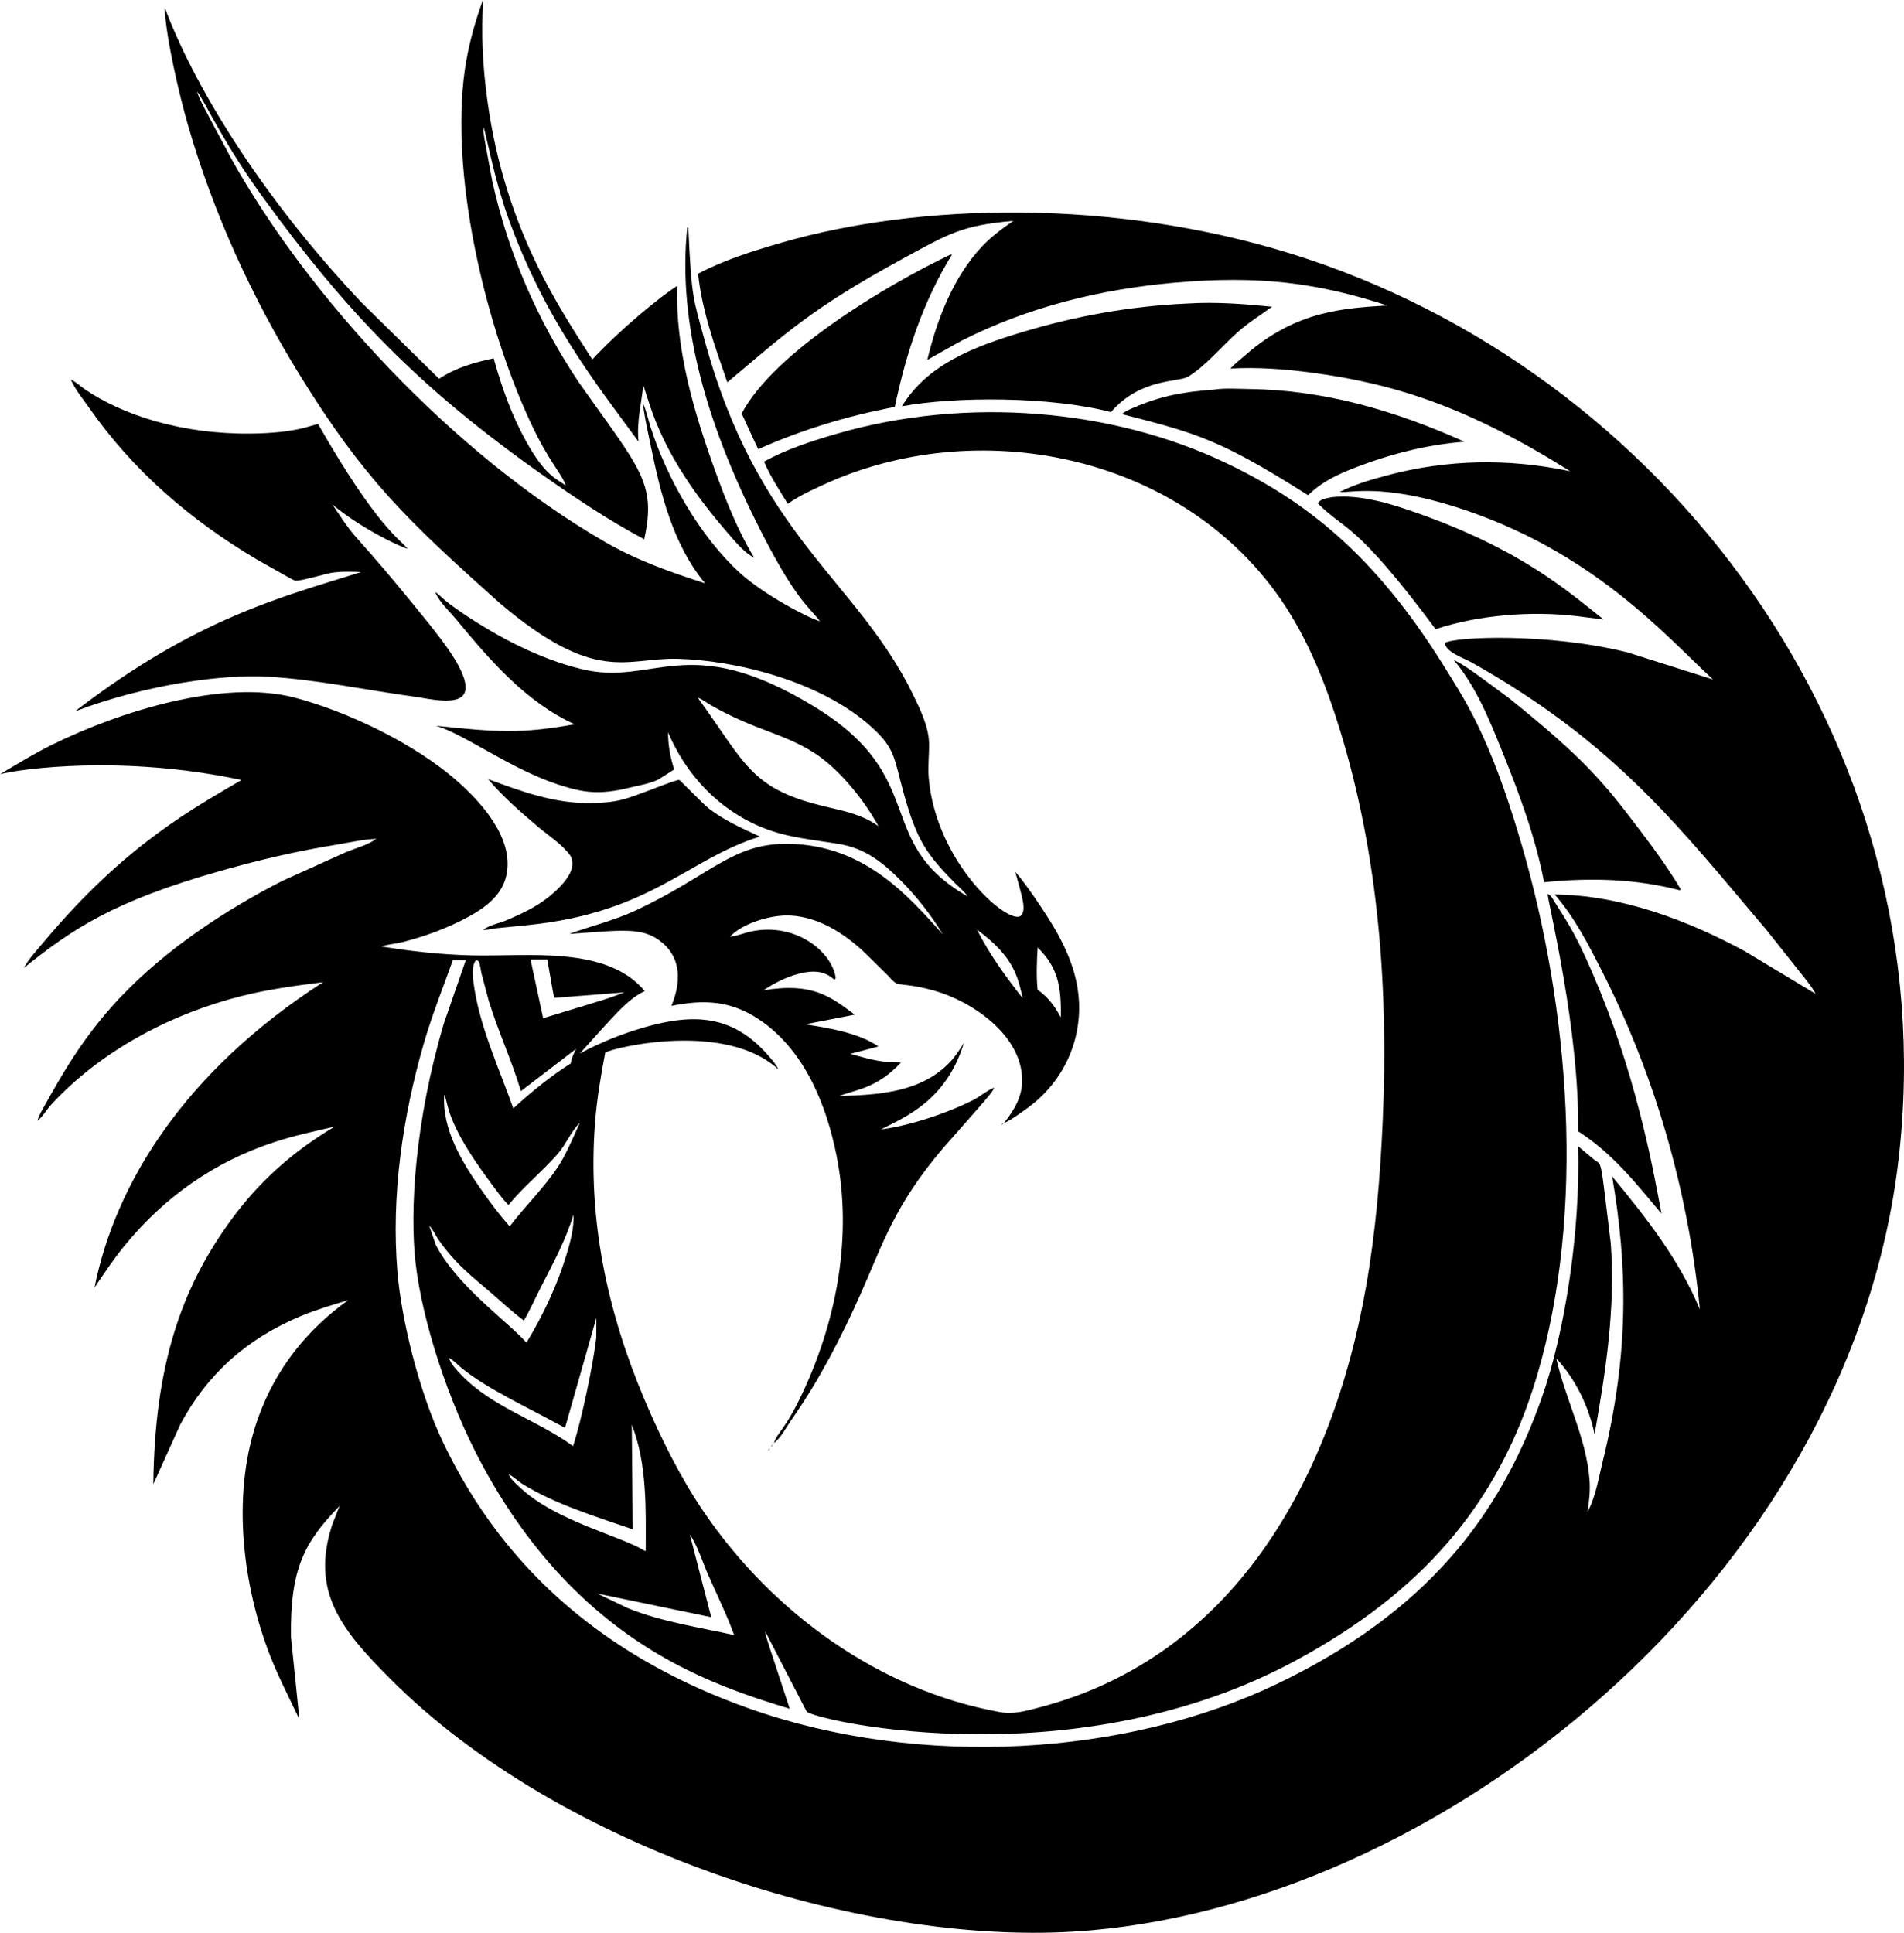 <?xml version="1.0" encoding="utf-8"?>
<svg version="1.1" id="Layer_1" xmlns="http://www.w3.org/2000/svg" xmlns:xlink="http://www.w3.org/1999/xlink" x="0px" y="0px"
	 viewBox="0 0 4925.667 5000" enable-background="new 0 0 4925.667 5000" xml:space="preserve">
<g>
	<path d="M487.01,326.075c65.869,227.127,164.443,443.029,288.51,644.26
		c166.156,269.516,278.945,376.762,516.446,589.171c250.172,212.408,326.652,141.759,459.591,144.777
		c145.844,3.329,371.189,55.602,505.091,178.347c58.985,54.059,56.013,77.314,80.853,167.99
		c34.315,125.21,60.739,159.737,131.567,232.517c10.839,11.138,25.671,23.092,34.169,35.871
		c-248.362-142.436-93.755-307.568-399.529-492.716c-327.04-198.033-411.244-48.858-600.553-95.67
		c-108.379-26.796-210.545-80.2-303.003-142.071c-64.358-43.078-59.908-49.19-74.611-56.779
		c12.882,27.931,35.575,47.609,55.395,71.545c86.615,104.588,179.619,213.149,305.8,270.354
		c-140.417,25.239-203.408,20.084-359.047,3.887c73.527,21.205,191.191,111.024,316.7,152.12
		c65.396,21.417,106.364,27.075,184.008,8.067c23.375-5.721,52.998-10.428,74.469-20.983l41.207-26.269
		c-10.19-32.466-15.759-62.089-15.845-96.197c46.968,111.059,131.997,201.166,244.552,246.649
		c66.351,26.811,129.737,30.779,199.012,42.656c68.52,11.751,113.578,48.843,161.094,96.998
		c40.112,40.654,76.82,87.836,106.372,136.684c-85.448-94.375-199.545-230.737-397.705-234.315
		c-147.536-2.678-201.268,81.18-397.776,172.647c-55.461,25.812-114.029,39.666-171.178,60.336
		c136.578-9.013,190.511-19.835,241.151,23.097c48.987,41.522,48.186,103.357,23.152,163.055
		c84.061-16.788,152.616-13.93,225.767,34.508c117.758,77.98,175.51,220.943,201.764,354.207
		c40.482,205.513,1.373,418.764-85.895,607.622c-46.836,101.332-67.919,106.594-76.222,134.561
		c16.996-12.308,32.643-42.048,44.972-59.677c71.418-102.106,128.369-211.792,178.849-325.461
		c58.835-132.463,87.881-230.08,214.193-378.419c118.472-134.659,125.168-140.77,131.952-155.773
		c-19.2,6.988-37.189,23.558-56.14,32.932c-94.695,46.846-197.633,71.439-236.956,74.763
		c64.752-32.461,169.368-75.444,214.574-223.882c-10.626,17.107-21.318,34.194-35.136,48.955
		c-74.286,79.353-185.315,86.098-287.269,88.875c41.882-16.633,97.141-19.495,158.879-86.103
		c-13.601-4.084-33.059-1.338-47.84-3.425c-28.134-3.978-55.345-11.746-82.622-19.499l72.746-19.235
		c-52.193-35.537-128.283-47.531-189.658-57.26l128.415-24.875c-61.221-45.708-109.053-84.663-236.074-63.017
		c25.307-17.577,59.389-34.889,91.687-43.077c63.201-16.503,82.401,10.072,92.478,15.516l2.574-4.642
		c-8.869-66.19-101.8-144.31-218.328-120.196c-19.725,4.084-32.357,10.899-55.041,13.621
		c31.088-33.343,97.028-53.404,141.63-54.762c79.501-2.422,154.243,45.448,209.37,98.599l56.738,55.73
		c5.812,5.721,14.259,16.509,21.222,20.274c12.734,6.882,34.146,1.464,97.915,19.362
		c100.048,28.108,227.668,115.275,228.919,231.184c0.466,43.599-20.831,78.107-46.573,111.1
		c12.312-2.647,63.619-39.795,78.492-52.228c66.032-55.188,107.746-133.999,114.515-220.249
		c8.341-106.261-37.295-194.978-94.343-281.006c-21.754-32.805-44.343-65.885-69.984-95.787
		c15.19,57.52,29.713,95.283,15.774,112.316c-26.354,32.182-219.588-130.037-239.56-354.304
		c-2.762-30.981,1.353-59.779,0.785-90.461c-0.796-42.803-23.553-89.356-41.962-126.996
		c-145.483-297.355-401.594-407.523-540.034-920.561c-27.938-103.517-32.562-102.888-40.726-286.402l-2.696-1.297
		c-27.069,255.958,57.681,515.473,168.857,743.257c107.915,221.11,145.345,237.274,174.243,276.197
		c-29.29-7.905-143.785-67.739-206.284-124.371c-103.602-93.873-190.288-246.398-231.873-378.084
		c-6.557-20.776-10.742-41.835-19.666-61.841c3.648,35.572,12.455,72.635,19.605,107.771
		c25.473,125.152,57.889,258.385,141.235,358.591c-90.567-29.319-177.005-59.672-259.895-107.644
		c-396.529-229.499-767.07-635.341-964.636-988.842c-76.675-143.455-84.397-156.244-89.549-175.693
		c17.959,21.312,66.74,132.14,173.225,277.966c213.375,292.236,400.463,488.917,724.493,716.604
		c83.757,58.846,168.178,115.503,258.821,163.48c32.542-147.972-11.94-182.104-170.812-408.31
		c-105.278-158.119-180.724-330.817-221.82-516.203c-21.646-115.714-24.601-127.137-22.752-141.275
		c6.024,17.884,28.956,136.792,61.147,227.606c95.782,270.197,233.643,440.677,339.527,585.741
		c-5.262-51.267,7.219-96.295,12.253-146.606c21.147,62.554,46.413,182.934,212.648,375.987
		c20.127,23.37,47.044,57.204,74.398,71.002c-42.099-69.265-73.389-148.273-100.91-224.262
		c-54.894-151.542-103.722-316.203-98.29-479.06c-42.479,26.129-148.232,112.955-219.702,190.322
		c-87.521-137.466-234.698-349.893-275.518-701.989C1240.606,88.316,1251.175,8.016,1249.356,0
		c-24.363,67.019-42.459,135.35-50.126,206.353c-29.801,275.977,61.505,645.776,172.662,885.166
		c49.44,106.464,80.392,131.154,91.515,164.321c-24.522-17.796-52.569-24.674-102.475-114.328
		c-37.62-67.577-63.047-140.246-83.813-214.518c-50.602,10.596-97.793,24.141-141.275,52.867L935.717,783.044
		C667.566,499.533,497.462,211.309,426.035,18.972C428.421,93.931,463.516,245.073,487.01,326.075z M2140.045,2087.735
		c-197.839-45.694-208.715-108.85-335.018-282.896c11.077,3.572,22.879,13.19,33.13,19.023
		c116.038,66.054,183.643,71.192,264.38,121.402c66.479,41.333,131.606,122.268,170.023,192.014
		C2232.913,2108.698,2186.882,2098.548,2140.045,2087.735z M2684.366,2451.129
		c53.266,51.678,61.59,103.298,59.89,180.831c-16.474-30.535-31.928-51.18-60.067-71.966
		C2680.718,2523.449,2682.263,2487.674,2684.366,2451.129z M2645.794,2582.387
		c-43.28-54.443-87.035-115.265-118.23-177.345C2623.806,2475.559,2633.175,2527.826,2645.794,2582.387z"/>
	<path d="M3337.877,655.658c-458.274-141.802-959.654-131.111-1315.621-27.956
		c-73.491,21.298-148.299,44.486-216.21,80.265c9.268,94.393,44.496,191.725,75.594,281.051
		c148.352-124.057,214.191-189.252,455.208-320.505c116.754-63.583,151.096-85.541,284.623-97.109
		c-28.523,19.676-56.414,40.29-80.361,65.53c-74.54,78.568-117.52,190.24-142.082,294.084l88.343-49.538
		c171.669-87.142,359.336-133.183,550.508-150.108c222.157-19.661,372.604,1.05,550.808,58.902
		c-107.603,6.976-234.377,12.001-365.376,127.24c-13.074,11.508-28.716,22.762-40.052,35.892
		c69.275-3.958,140.039,1.368,208.721,10.428c220.584,29.095,409.135,91.733,670.233,255.233
		c-158.915-33.485-316.715-31.225-473.876,10.662c-42.129,11.229-83.473,23.208-122.461,43.011
		c27.277,2.986,108.426-21.793,298.787,38.38c355.139,112.263,545.621,335.165,666.939,446.756L4210.755,1687.8
		c-205.951-51.198-446.369-40.687-472.978-24.607c2.787,24.44,48.139,38.669,68.408,50.029
		c374.036,209.649,539.472,428.265,764.788,693.887c109.038,137.332,113.759,141.515,126.002,163.795l-183.896-110.598
		c-147.61-80.012-321.508-145.248-491.014-146.196c51.387,59.318,86.524,127.903,121.903,197.416
		c138.686,272.482,223.847,571.948,253.643,875.822c-53.161-128.394-139.279-237.903-226.943-344.058
		c39.701,232.764,44.748,456.653-24.596,738.023c-9.927,40.274-18.597,93.755-39.084,129.489
		c4.12-27.282,7.19-54.114,5.174-81.771c-8.021-109.98-62.616-208.579-85.961-314.637
		c50.217,53.627,84.03,124.249,99.019,195.805c29.183-164.757,54.194-326.373,41.81-494.368
		c-28.65-230.976-20.68-198.193-44.197-216.93l-40.249-33.707c6.163,222.24-34.605,481.072-92.665,646.954
		c-109.286,312.228-301.611,559.227-685.237,743.536c-388.419,186.595-922.265,221.009-1365.624,64.425
		c-352.401-124.46-629.311-344.749-792.927-689.129c-64.854-136.511-108.125-323.224-117.885-439.652
		c-16.585-197.867,13.266-402.493,68.312-592.511c21.227-73.278,49.441-143.45,75.021-215.121l33.277,0.654
		l-56.135,161.95c-75.269,252.608-89.439,487.498-73.339,623.503c17.393,146.807,83.431,356.483,173.554,522.491
		c122.385,225.448,289.716,407.186,520.758,523.637c87.755,44.231,179.341,76.409,273.389,104.466
		c-61.81-188.612-60.123-180.031-63.908-200.852l107.994,208.807c39.877,26.756,702.037,172.373,1265.718-133.086
		c317.22-171.894,523.283-397.162,623.832-737.719c125.186-423.969,84.759-945.786-41.486-1376.858
		c-83.042-283.555-148.071-373.267-203.943-464.279c-175.345-279.118-350.165-419.348-561.986-519.836
		c-288.498-136.871-665.612-173.187-1006.31-73.982c-63.285,18.429-128.623,39.697-186.526,71.514
		c16.281,38.329,39.859,73.861,61.567,109.317c27.991-19.803,58.568-33.951,89.544-48.306
		c395.898-183.531,918.956-84.262,1181.865,289.868c73.425,104.492,121.113,225.929,158.291,347.503
		c99.537,325.501,124.351,669.154,109.347,1007.617c-6.349,143.322-18.206,286.579-43.041,428.002
		c-88.508,504.027-346.442,958.571-843.868,1088.556c-35.77,9.349-67.522,18.926-104.731,12.166
		c-312.048-56.677-587.226-257.742-764.003-516.619c-61.167-89.579-111.465-191.016-153.716-290.75
		c-97.165-229.36-147.169-465.145-128.526-714.561c4.647-62.196,14.979-122.902,26.542-184.094
		c28.079-14.768,313.459-81.253,448.322,44.161c-7.356-14.987-16.143-24.509-28.27-38.308
		c-89.604-102.005-189.014-108.353-318.503-71.154c-57.666,16.56-114.718,39.383-167.493,68.028
		c89.43-98.39,122.196-139.959,168.238-161.747c-98.878-118.478-302.472-88.754-447.379-92.295
		c-78.69-1.92-156.498-10.378-234.128-23.102c18.268-5.716,38.369-6.968,57.108-11.807
		c57.706-14.903,115.296-36.125,167.717-64.572c40.999-22.245,83.164-52.461,96.567-99.562
		c26.093-91.675-50.033-184.634-121.265-248.413c-113.43-101.57-291.923-184.625-424.293-219.302
		c-185.443-48.587-453.464,36.295-626.2,121.118c-46.808,22.985-91.262,50.384-136.161,76.835
		c55.361-13.967,317.489-50.545,624.723,15.07c-118.593,70.518-299.022,164.494-512.456,420.244
		c-17.023,20.396-37.894,42.601-50.521,65.9c124.581-99.651,228.863-171.996,511.879-251.869
		c97.808-27.602,195.662-50.561,296.045-66.761c33.809-5.457,69.771-14.163,103.894-15.253
		c-22.649,16.483-53.822,24.004-79.607,34.949L731.45,2278.314c-149.88,76.349-302.354,177.801-418.671,300.084
		c-101.598,106.801-158.303,212.647-195.635,278.669c-7.227,13.408-16.299,27.505-20.091,42.236
		c13.32-10.155,24.024-29.355,35.789-42.114c128.81-139.693,311.203-235.253,493.447-280.839
		c68.844-17.224,139.096-26.725,209.42-35.446c-356.486,229.758-537.212,519.253-591.15,789.79
		c24.565-36.312,48.819-72.72,76.521-106.757c103.546-127.198,233.476-218.8,389.984-269.857
		c50.358-16.428,102.673-27.723,154.293-39.459c-136.599,81.471-219.776,172.218-282.09,261.719
		c-110.92,159.312-183.349,350.355-186.607,663.047l69.685-154.248c70.41-131.612,172.961-222.19,310.34-279.84
		c40.401-16.955,82.13-29.183,123.996-41.871c-107.74,77.479-187.084,177.628-232.385,303.043
		c-67.993,188.244-43.756,415.643,24.07,600.031c23.066,62.713,53.835,121.128,82.242,181.368l-21.83-212.983
		c-2.509-177.665,35.232-246.123,125.79-339.106l-18.936,47.946c-56.972,173.423,23.347,272.773,152.195,401.546
		c438.604,438.35,1211.339,685.344,1765.944,651.677c939.871-57.044,2009.86-910.625,2134.39-2002.069
		C5035.057,1916.974,4304.064,954.602,3337.877,655.658z M1127.28,3220.057l-16.828-49.198
		c9.212,8.102,16.524,25.331,23.786,35.866c43.436,63.078,89.915,97.752,135.418,137.019
		c28.189,24.328,55.73,50.353,85.672,72.482c16.362-27.905,29.73-58.634,44.481-87.482
		c31.721-62.059,63.042-119.355,83.762-186.415c1.667,34.624-7.951,69.619-17.827,102.465
		c-24.064,80.033-60.549,157.177-103.722,228.565C1313.243,3418.376,1181.974,3326.77,1127.28,3220.057z
		 M1831.321,4072.479c22.747,52.117,48.575,103.869,67.932,157.313c-92.123-20.451-187.418-34.097-275.117-69.564
		l-78.7-37.771l294.459,61.086l-55.325-214.128C1804.845,3998.983,1816.905,4039.445,1831.321,4072.479z
		 M1670.486,4011.681l-1.622,0.618c-67.65-41.057-228.372-76.076-322.44-163.085
		c-10.799-9.988-24.272-21.303-30.525-34.807c11.072,3.978,24.019,17.239,34.493,23.776
		c85.704,53.47,194.722,86.468,286.514,118.052l-2.468-271.003C1674.576,3787.968,1670.688,3903.928,1670.486,4011.681
		z M1542.862,3408.904l-0.385,52.608c-7.649,65.535-37.203,210.592-60.078,279.384
		c-93.202-68.129-209.096-99.891-290.37-185.528c-11.782-12.415-24.885-26.016-30.662-42.413
		c11.31,4.986,23.223,18.293,33.251,26.395c66.955,54.108,160.811,96.453,267.06,154.39L1542.862,3408.904z
		 M1415.821,2482.075l17.492,99.4l182.391-14.305c-57.163,20.876-15.667,7.332-210.545,66.969l-32.704-152.145
		L1415.821,2482.075z M1230.262,2485.358l4.292-0.836c1.277,0.973,2.969,1.56,3.836,2.914
		c3.623,5.67,5.523,23.685,7.2,30.875l18.866,70.689c24.267,79.065,59.338,154.238,83.123,233.632l142.831-109.291
		c-7.756,15.262-11.045,22.669-13.94,37.655c-53.723,34.087-101.766,73.506-148.572,116.335
		c-36.191-102.232-85.581-208.088-101.487-315.559C1223.68,2533.325,1218.886,2500.727,1230.262,2485.358z
		 M1268.454,3058.411c14.872,19.899,29.461,41.111,46.897,58.841c39.069-47.83,87.284-86.062,127.589-132.382
		c21.283-24.465,34.645-58.527,57.058-80.342c-18.837,42.044-37.24,84.556-55.943,112.985
		c-36.038,54.762-85.556,102.572-125.521,155.069c-27.985-31.815-48.107-58.538-76.734-99.567
		c-47.389-67.922-98.812-154.136-92.508-240.548C1161.553,2853.8,1148.689,2898.166,1268.454,3058.411z"/>
	<path d="M2458.72,658.607c-162.947,77.622-455.58,251.204-539.928,411.052
		c36.157,79.185,26.831,59.116,42.748,92.26c114.759-50.875,230.171-85.834,353.422-109.26
		c28.741-138.488,73.146-272.903,147.635-393.707L2458.72,658.607z"/>
	<path d="M3290.782,793.472c-71.768-7.109-145.395-12.881-217.502-8.331c-147.503,6.522-288.936,31.843-430.313,74.459
		c-126.764,38.215-244.186,84.106-309.808,191.482c136.935-25.505,383.77-25.938,540.865,14.984
		c76.88-89.101,175.813-76.428,200.623-92.148c47.085-29.846,84.75-76.627,126.145-113.715
		C3229.199,834.75,3260.206,815.778,3290.782,793.472z"/>
	<path d="M664.998,1447.667c94.553,53.264,89.586,51.095,98.31,54.336c8.777,3.258,78.72-17.766,94.069-20.132
		c24.972-3.851,51.509-3.207,76.708-2.057c-202.93,64.255-425.246,118.142-739.944,360.354
		c187.24-70.834,385.091-96.261,498.793-89.635c127.944,7.464,255.203,35.045,382.118,52.153
		c30.586,4.125,112.397,24.576,126.763-10.277c17.744-43.048-60.184-138.019-89.073-175.13
		c-220.33-273.217-173.245-191.744-252.649-312.093c70.014,59.012,172.648,108.956,194.142,114.388
		c-17.646-23.855-76.701-51.874-231.422-322.628c-18.295,2.927-55.532,23.387-173.802,24.692
		c-179.844,1.992-332.918-48.373-429.451-114.52c-13.871-9.505-19.561-16.726-36.31-25.27
		c10.494,24.855,30.819,49.451,46.331,71.697C344.243,1217.998,492.974,1345.881,664.998,1447.667z"/>
	<path d="M3788.651,1142.774c-177.395-79.652-360.339-133.786-556.092-136.4
		c-29.436-0.395-64.694-2.985-93.511,1.692c-73.39,5.265-132.338,14.723-206.041,46.36
		c-9.638,4.14-23.102,9.552-30.53,16.874c191.645,49.35,251.223,63.839,481.305,209.709
		c30.885-29.588,63.411-47.273,102.769-63.686C3581.988,1178.438,3685.552,1150.492,3788.651,1142.774z"/>
	<path d="M3408.905,1302.15c74.143,73.544,96.574,45.6,304.989,325.425
		c111.419-36.935,248.849-47.729,365.649-33.596l68.808,8.513c-99.085-78.997-217.175-181.244-478.938-274.165
		c-69.29-24.592-149.713-50.161-223.999-42.17C3426.544,1290.438,3418.376,1289.738,3408.905,1302.15z"/>
	<path d="M4344.627,2302.876l3.892-1.328c-33.844-57.797-74.91-113.036-115.524-166.282
		c-81.606-106.99-133.261-172.486-330.487-330.117c-77.487-56.977-113.131-84.992-141.55-97.444
		c58.456,68.819,94.089,158.828,127.65,242.084c43.067,106.833,84.223,219.018,105.987,332.499
		C4113.104,2270.405,4228.86,2272.943,4344.627,2302.876z"/>
	<path d="M1419.692,2320.19c-32.552,26.02-70.942,44.121-109.093,60.321c-17.31,7.353-47.06,13.332-60.493,24.972
		c11.416,0.725,23.532-2.975,34.923-4.338l80.048-7.895c320.665-32.87,413.228-170.798,600.695-229.112
		c-45.383-20.984-93.294-42.231-132.864-73.161c-11.168-8.726-74.205-72.822-75.244-73.126
		c-8.857-2.584-107.134,40.688-149.611,51.22c-25.625,6.354-53.181,8.133-79.561,8.457
		c-94.834,1.171-178.287-29.588-265.581-61.953c36.05,43.679,86.886,87.826,129.55,123.778
		c26.168,22.053,61.841,45.084,81.968,72.751c5.457,7.5,6.841,16.991,6.152,26.041
		C1478.244,2268.646,1442.302,2302.121,1419.692,2320.19z"/>
	<path d="M4298.282,3139.71c-18.031-93.87-57.213-326.37-159.138-576.352
		c-56.81-139.345-82.72-175.41-116.826-229.38c-5.789-8.964-10.053-19.09-18.648-20.907
		c1.657,24.463,83.023,353.356,78.902,613.368C4173.71,2985.17,4234.183,3063.495,4298.282,3139.71z"/>
	<path d="M2590.293,2909.94c3.096-0.983,5.062-3.243,7.499-5.331
		C2595.071,2906.216,2592.213,2907.381,2590.293,2909.94z"/>
	<path d="M1999.894,3735.789c-2.087,2.468-4.282,4.378-5.214,7.52
		C1997.244,3741.439,1998.344,3738.515,1999.894,3735.789z"/>
	<path d="M1992.263,3745.918c-2.093,2.392-4.322,4.302-5.341,7.358
		C1989.486,3751.406,1990.647,3748.604,1992.263,3745.918z"/>
</g>
</svg>

